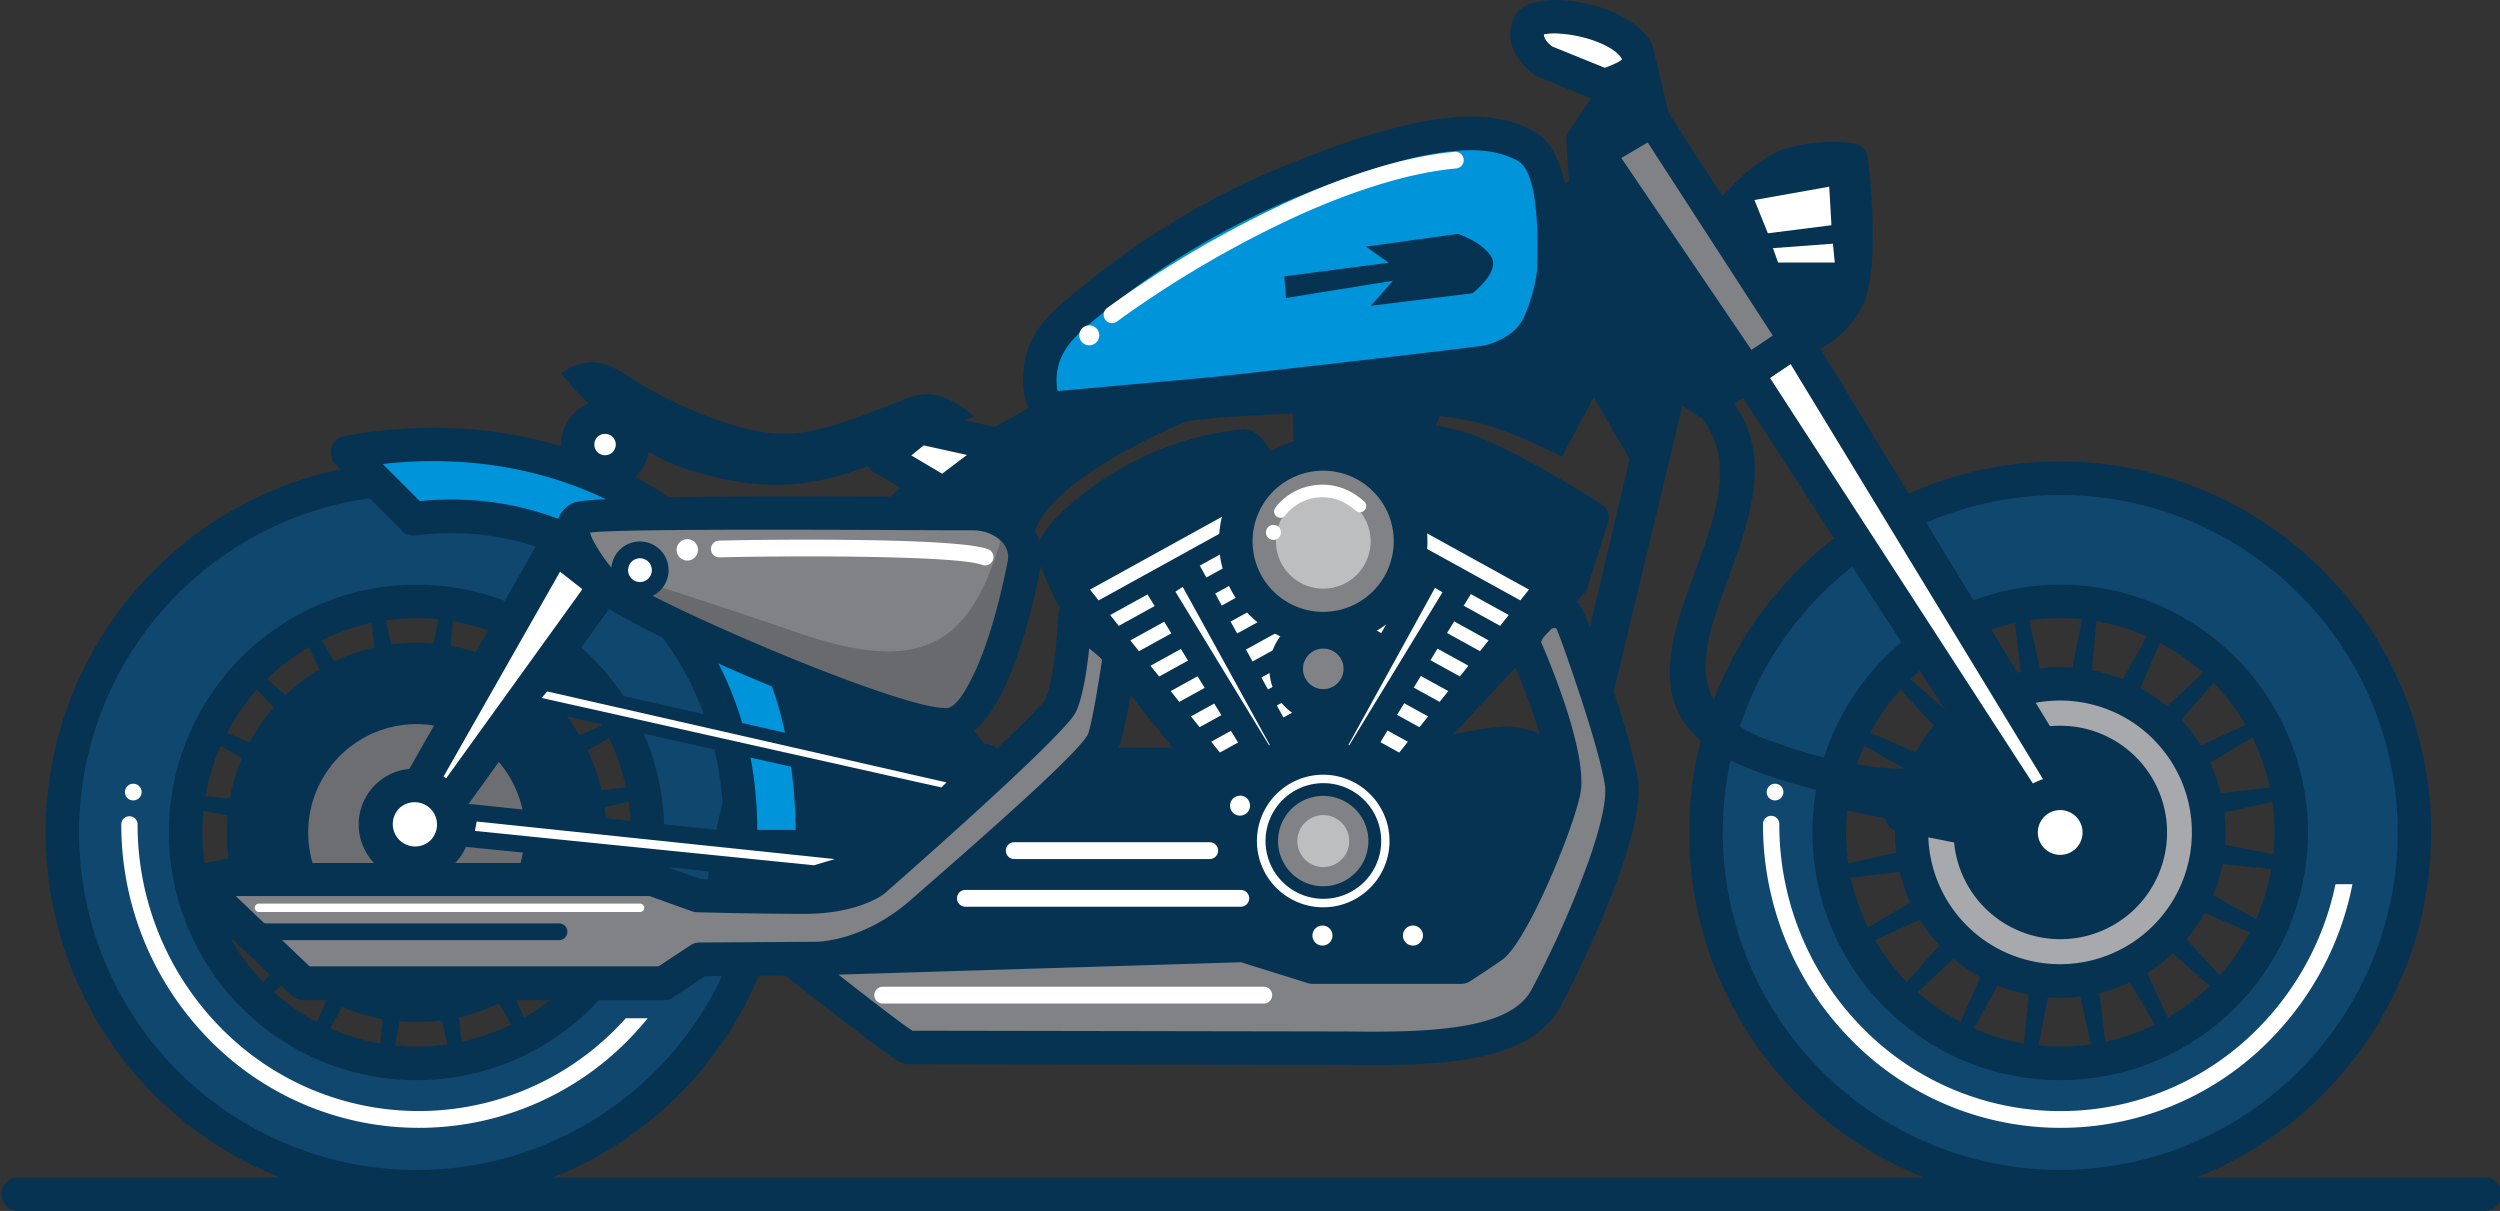 <svg id="Layer_1" data-name="Layer 1" xmlns="http://www.w3.org/2000/svg" viewBox="0 0 821.33 397.84"><rect x="0" y="0" width="821.33" height="397.84" fill="#333333" stroke="none"/><defs><style>.cls-1,.cls-3{fill:#073352;}.cls-2{fill:#a7a9ac;}.cls-10,.cls-11,.cls-2,.cls-3,.cls-4,.cls-5,.cls-6,.cls-7,.cls-9{fill-rule:evenodd;}.cls-4{fill:#10476e;}.cls-5{fill:#0095da;}.cls-6{fill:#808285;}.cls-7{fill:#6d6e71;}.cls-8,.cls-9{fill:#fff;}.cls-10{fill:#696a6d;}.cls-11{fill:#bcbec0;}</style></defs><title>46</title><path class="cls-1" d="M842.76,1398.05l9.5-48.25a2.07,2.07,0,0,1,4.07.73l-4.64,48.63,23.94-43a2.07,2.07,0,0,1,3.66,1.92L859.84,1403l36-33.45a2.06,2.06,0,0,1,2.87,3l-32.35,36.64L911,1388.42a2.06,2.06,0,0,1,1.92,3.65h0L870.79,1417l48.81-5.87a2.07,2.07,0,0,1,.54,4.1l-47.66,10.61,48.25,9.5a2.07,2.07,0,0,1-.73,4.07l-48.63-4.64,43,24a2.06,2.06,0,0,1-1.91,3.65l-44.85-19.45,33.46,36a2.07,2.07,0,0,1-3,2.88l-36.64-32.36,20.68,44.63a2.06,2.06,0,0,1-3.65,1.92h0l-24.89-42.17,5.87,48.81a2.07,2.07,0,0,1-4.1.54l-10.61-47.66-9.49,48.26a2.07,2.07,0,0,1-4.07-.73l4.63-48.63-23.94,43a2.06,2.06,0,0,1-3.65-1.92l19.45-44.85-36,33.46a2.07,2.07,0,0,1-2.88-3l32.35-36.63-44.63,20.68a2.07,2.07,0,0,1-1.91-3.66h0l42.17-24.89-48.82,5.87a2.06,2.06,0,0,1-.53-4.09L815,1427.78l-48.25-9.5a2.07,2.07,0,0,1,.73-4.07l48.63,4.64-43-23.95a2.06,2.06,0,0,1,1.91-3.65l44.85,19.45-33.45-36a2.06,2.06,0,0,1,2.95-2.88l36.64,32.35-20.68-44.63a2.06,2.06,0,0,1,3.65-1.91h0l24.89,42.17-5.87-48.82a2.07,2.07,0,0,1,4.1-.53l10.61,47.65Zm5.53-6.72-3.38,17.16h0a2.06,2.06,0,0,1-4,0l-3.76-16.88,2.1,17.38h0a2.07,2.07,0,0,1-3.84,1.29l-8.78-14.88,7.35,15.86h0a2.06,2.06,0,0,1-3.24,2.41l-13-11.47,11.92,12.84h0a2.06,2.06,0,0,1-2.32,3.29l-15.93-6.91,15.29,8.53a2.06,2.06,0,0,1-1.16,3.87l-17.22-1.64,17.17,3.38h0a2.06,2.06,0,0,1,0,4l-16.89,3.76,17.39-2.09h0a2.06,2.06,0,0,1,1.29,3.83l-14.89,8.78,15.87-7.35h0a2.05,2.05,0,0,1,2.4,3.23l-11.46,13,12.84-11.92h0a2.06,2.06,0,0,1,3.3,2.32l-6.91,15.93,8.53-15.3a2.06,2.06,0,0,1,3.87,1.16l-1.64,17.22,3.38-17.16h0a2.1,2.1,0,0,1,1.58-1.62,2.07,2.07,0,0,1,2.46,1.57l3.76,16.89-2.09-17.38h0a2.06,2.06,0,0,1,3.83-1.29l8.78,14.88-7.35-15.87h0a2.06,2.06,0,0,1,3.23-2.4l13,11.47-11.92-12.85h0a2.07,2.07,0,0,1,2.33-3.3l15.93,6.92-15.3-8.53a2.06,2.06,0,0,1,1.16-3.88l17.22,1.65L862,1428h0a2.06,2.06,0,0,1,0-4l16.89-3.77-17.38,2.1h0a2.07,2.07,0,0,1-1.3-3.83l14.89-8.79L859.22,1417h0a2.06,2.06,0,0,1-2.4-3.24l11.47-13-12.85,11.93h0a2.06,2.06,0,0,1-3.29-2.32l6.9-15.93-8.52,15.29a2.06,2.06,0,0,1-3.88-1.15l1.64-17.23Z" transform="translate(-166.9 -1153.3)"/><path class="cls-2" d="M843.75,1378a48.81,48.81,0,1,1-48.81,48.81A48.8,48.8,0,0,1,843.75,1378Z" transform="translate(-166.9 -1153.3)"/><path class="cls-1" d="M843.75,1372.47a54.32,54.32,0,1,1-38.41,15.91,54.11,54.11,0,0,1,38.41-15.91Zm30.61,23.71A43.31,43.31,0,1,0,887,1426.79a43.15,43.15,0,0,0-12.67-30.61Z" transform="translate(-166.9 -1153.3)"/><path class="cls-3" d="M843.75,1397.25a29.54,29.54,0,1,1-29.55,29.54,29.54,29.54,0,0,1,29.55-29.54Z" transform="translate(-166.9 -1153.3)"/><path class="cls-1" d="M843.75,1391.73A35.06,35.06,0,1,1,819,1402a35,35,0,0,1,24.79-10.27Zm17,18.07a24,24,0,1,0,7,17,24,24,0,0,0-7-17Z" transform="translate(-166.9 -1153.3)"/><path class="cls-4" d="M303.77,1310.4a116.39,116.39,0,1,1-116.39,116.39A116.39,116.39,0,0,1,303.77,1310.4Zm0,40.5a75.89,75.89,0,1,1-75.89,75.89,75.89,75.89,0,0,1,75.89-75.89Z" transform="translate(-166.9 -1153.3)"/><path class="cls-1" d="M303.77,1304.89a121.89,121.89,0,1,1-86.2,35.7,121.53,121.53,0,0,1,86.2-35.7Zm78.4,43.5a110.88,110.88,0,1,0,32.47,78.4,110.55,110.55,0,0,0-32.47-78.4Zm-78.4-3a81.39,81.39,0,1,1-57.56,23.84,81.15,81.15,0,0,1,57.56-23.84ZM353.53,1377a70.37,70.37,0,1,0,20.61,49.76A70.13,70.13,0,0,0,353.53,1377Z" transform="translate(-166.9 -1153.3)"/><path class="cls-1" d="M302.78,1398.05l9.5-48.25a2.07,2.07,0,0,1,4.07.73l-4.64,48.63,24-43a2.06,2.06,0,0,1,3.65,1.92L319.86,1403l36.05-33.45a2.06,2.06,0,0,1,2.88,3l-32.35,36.64,44.62-20.68a2.06,2.06,0,0,1,1.92,3.65h0L330.81,1417l48.82-5.87a2.07,2.07,0,0,1,.53,4.1l-47.65,10.61,48.25,9.5a2.07,2.07,0,0,1-.73,4.07l-48.63-4.64,43,24a2.06,2.06,0,0,1-1.92,3.65l-44.85-19.45,33.46,36a2.07,2.07,0,0,1-3,2.88l-36.63-32.36,20.68,44.63a2.06,2.06,0,0,1-3.65,1.92h0l-24.89-42.17,5.88,48.81a2.07,2.07,0,0,1-4.1.54l-10.61-47.66-9.5,48.26a2.07,2.07,0,0,1-4.07-.73l4.64-48.63-23.95,43a2.06,2.06,0,0,1-3.65-1.92l19.45-44.85-36.05,33.46a2.07,2.07,0,0,1-2.88-3l32.35-36.63-44.63,20.68a2.07,2.07,0,0,1-1.91-3.66h0l42.17-24.89-48.82,5.87a2.06,2.06,0,0,1-.53-4.09L275,1427.78l-48.25-9.5a2.07,2.07,0,0,1,.73-4.07l48.63,4.64-43-23.95a2.08,2.08,0,0,1-.8-2.81,2.05,2.05,0,0,1,2.71-.84L280,1410.7l-33.46-36a2.06,2.06,0,0,1,2.95-2.88l36.64,32.35-20.68-44.63a2.06,2.06,0,0,1,3.65-1.91h0l24.9,42.17-5.88-48.82a2.07,2.07,0,0,1,4.1-.53l10.61,47.65Zm5.53-6.72-3.37,17.16h0a2.06,2.06,0,0,1-4,0l-3.76-16.88,2.09,17.38h0a2.06,2.06,0,0,1-3.83,1.29l-8.79-14.88,7.35,15.86h0a2.06,2.06,0,0,1-3.24,2.41l-13-11.47,11.92,12.84h0a2.06,2.06,0,0,1-2.32,3.29l-15.93-6.91,15.29,8.53a2.06,2.06,0,0,1-1.16,3.87l-17.22-1.64,17.17,3.38h0a2.06,2.06,0,0,1,0,4l-16.89,3.76,17.38-2.09h0a2.06,2.06,0,0,1,1.29,3.83l-14.88,8.78,15.86-7.35h0a2.06,2.06,0,0,1,2.41,3.23l-11.47,13,12.84-11.92h0a2.05,2.05,0,0,1,3.29,2.32l-6.91,15.93,8.53-15.3a2.06,2.06,0,0,1,3.87,1.16l-1.64,17.22,3.38-17.16h0a2.06,2.06,0,0,1,4,0l3.76,16.89-2.09-17.38h0a2.06,2.06,0,0,1,3.83-1.29l8.79,14.88-7.36-15.87h0a2.06,2.06,0,0,1,3.24-2.4l13,11.47-11.92-12.85h0a2.06,2.06,0,0,1,2.32-3.3l15.93,6.92-15.3-8.53a2.06,2.06,0,0,1,1.16-3.88l17.22,1.65L322.06,1428h0a2.06,2.06,0,0,1-.05-4l16.89-3.77-17.38,2.1h0a2.07,2.07,0,0,1-1.29-3.83l14.88-8.79L319.25,1417h0a2.06,2.06,0,0,1-2.41-3.24l11.47-13-12.85,11.93h0a2.06,2.06,0,0,1-3.29-2.32l6.91-15.93-8.53,15.29a2.06,2.06,0,0,1-3.88-1.15l1.64-17.23Z" transform="translate(-166.9 -1153.3)"/><path class="cls-3" d="M732.2,1227s12.54-16.87,23.48-19.78a49.63,49.63,0,0,1,19.34-1.47s4.74,35.4-1.46,46.34a27.1,27.1,0,0,1-16.68,13l-29.06,20.31-27.6-18L677.5,1238.6s2.17-16.18.83-16,9.67-6.93,9.67-6.93l-1-16.24,8-12s-2.06-12.24-2.37-10.94,11.87-6.48,11.87-6.48l5.47,22.8L732.2,1227Z" transform="translate(-166.9 -1153.3)"/><path class="cls-1" d="M732.75,1217.76c5.13-5.69,13.49-13.71,21.53-15.86a55.33,55.33,0,0,1,21.6-1.56,5.51,5.51,0,0,1,4.62,4.92c.36,2.83,4.68,37.49-2.16,49.56a33.25,33.25,0,0,1-19.15,15.4L731,1290a5.5,5.5,0,0,1-6.15.09h0l-27.59-18a5.6,5.6,0,0,1-1.41-1.33L673.17,1242a5.5,5.5,0,0,1,.92-7.73,5.58,5.58,0,0,1,3.2-1.18c2.62-2.66,4.65-5.38,1.58-5.07-14.45,1.46-11.43-3.66-5.64-8.65-4.37-.46-5.73-1.14,2.56-2.08,2.32-1.78,4.74-3.42,6.52-4.58l-.81-13a5.44,5.44,0,0,1,.92-3.37h0l8-12a5.73,5.73,0,0,1,1.34-1.39l.56-1.35c-3.78.64-6.42-.63-5-6.42,3.8-16,7.32-11.53,9.76-4,1.88-3.64,3.15-5.05,2.34,0l.67-.16,1.51-5.72a5.52,5.52,0,0,1,8.4,3.82l5.14,21.43,17.64,27.25Zm24.33-5.21c-8.52,2.27-19.07,15.89-20.36,17.59a5.41,5.41,0,0,1-1.53,1.48,5.5,5.5,0,0,1-7.61-1.61l-22.2-34.3h0a5.51,5.51,0,0,1-.73-1.72l-3.76-15.64c-.57.29-1.16.58-1.76.86.72,3.42,1.18,6.27,1.29,7a5.5,5.5,0,0,1-.81,4.18l-7,10.51.89,14.38h0a5.49,5.49,0,0,1-2.5,4.93s-4.22-.08-8.9-.28c2.08,4.45,1.55,12.92,1.14,17L704,1263.31l23.74,15.5,25.6-17.89a5.42,5.42,0,0,1,2.48-1.19,21.14,21.14,0,0,0,13-10.34c4.1-7.24,2.31-29.05,1.3-38.5a47.87,47.87,0,0,0-13,1.66Zm-57.78-40.86c-.2,1.14-.5,2.57-.9,4.31l.15.61c.32-1.18.67-2.5,1-3.79l-.27-1.13Zm-1.81,8.24c-.42,1.85-.27,1.45.16-.07l-.16.07Z" transform="translate(-166.9 -1153.3)"/><path class="cls-3" d="M563.7,1404.46l-40.54-.15-13.11,11.55-19.46-12.78c3.39,3.65-12.43-11.68-12.43-11.68s-37.19-17.51-39.38-17.15-13.14-1-13.32,5.32-11.8,23.94-14.57,34.12-6,26.47-6,30.25,36.58,17.59,37.21,20.43c.28,1.27,7.54,1,15.47.6-1,2.75-2.24,5.65-2.28,4.56-.06-1.91,177.7-.53,177.7-.53s23-9.93,24.8-8.59,20.81-19.74,17.51-21.16,8.21-31.19,8.21-31.19-10.58-10.22-20.62-10.58-35.21,7-35.21,7l-63.94,0Z" transform="translate(-166.9 -1153.3)"/><path class="cls-1" d="M563.7,1410l-38.45-.14L513.69,1420l0,0c40.15,44.16,32.73,40.27,14.14,24.28,13.85,18.42,13.29,21.23-41-37.26-5.8-5.42-10.15-9.54-11.75-11-5.34-2.51-34.93-16.37-35.32-16.31a2.35,2.35,0,0,1-.37,0c-.71.08-1.54.09-2.55.1h0c-2,0-5.78-.26-5.79-.1-.13,4.61-3.7,11.65-7.48,19.1-3,5.86-6.09,12-7.25,16.3-1.32,4.87-2.75,11.19-3.88,16.81a114.21,114.21,0,0,0-2,12.11c0,1.51,9.41,2.81,17.93,6.74s16.63,7.68,18.71,11.28l0-1.87c0-.23,0-.38,0-.38,2.59,0,6.3-.12,10.22-.34a5.49,5.49,0,0,1,5.79,5.19,5.36,5.36,0,0,1-.23,1.92c39.58-3.95,156.59-3.18,169.08-3.09,5-2.07,25.45-10.31,29.2-7.48,1.74,1.32-.39-4.73,2.13-7.55,1.8-2,3.59-4.2,5-6.2a17.16,17.16,0,0,0,2-3.12c0-.22.14-.34.27-.37-.47-8.06,4.15-22.36,6.51-29-3.29-2.62-9.08-6.57-14.35-6.76-9.08-.33-33.45,6.8-33.51,6.82a5.63,5.63,0,0,1-1.94.2l-63.51,0Zm-40.54-11.14,40.54.15,63.1,0c4.15-1.19,26.3-7.38,36.25-7,11.07.41,22,10.09,23.91,11.82a5.52,5.52,0,0,1,1.64,6.24c0,.07-12.75,23.48-11.19,24.15,3.36,1.44,4.37,4.07,3.5,7.59a22.61,22.61,0,0,1-3.75,7c-1.56,2.16-3.63,4.66-5.77,7.06-6,6.73-13.58,11.58-17,9-.63-.48-15.07,7-18.55,8.85a5.53,5.53,0,0,1-3,.84c-.46,0-156.12-8.17-171-5.59-.33.82-.64,1.56-.89,2.11,0,.09-.09.19-.14.28l-.16.33c-.3,4.27-1.9,6.39-3.78,6.95-3.91,5.81-6.59,4.6-7.13-7.78-1.05,0-2,0-3,0-5.47-.09-9.31-1.51-10.14-5.25-.31-1.4-6.09-1.56-13-4.77-11.64-5.37-24.43-11.28-24.31-17a110.28,110.28,0,0,1,2.18-14c1.16-5.84,2.65-12.43,4-17.54,1.44-5.28,4.84-12,8.08-18.37s6.25-12.34,6.31-14.46c.3-10.43,10.93-10.53,16.7-10.58h1.21c3.77-.62,39.07,15.93,42.36,17.49a5.25,5.25,0,0,1,1.76,1.15c.07.06,3.42,4.08,8.41,10.13a5.42,5.42,0,0,1,3.2.9L509.54,1409l10-8.79v0a5.5,5.5,0,0,1,3.63-1.38ZM447,1462.07a4.38,4.38,0,0,1,.45,1.12c.46,2.08-.29-1.73-.42-3l0,1.87Z" transform="translate(-166.9 -1153.3)"/><path class="cls-4" d="M843.75,1310.4a116.39,116.39,0,1,1-116.39,116.39A116.39,116.39,0,0,1,843.75,1310.4Zm0,40.5a75.89,75.89,0,1,1-75.89,75.89,75.88,75.88,0,0,1,75.89-75.89Z" transform="translate(-166.9 -1153.3)"/><path class="cls-1" d="M843.75,1304.89a121.89,121.89,0,1,1-86.2,35.7,121.5,121.5,0,0,1,86.2-35.7Zm78.39,43.5a110.86,110.86,0,1,0,32.48,78.4,110.52,110.52,0,0,0-32.48-78.4Zm-78.39-3a81.39,81.39,0,1,1-57.57,23.84,81.16,81.16,0,0,1,57.57-23.84ZM893.51,1377a70.37,70.37,0,1,0,20.61,49.76A70.15,70.15,0,0,0,893.51,1377Z" transform="translate(-166.9 -1153.3)"/><path class="cls-3" d="M553.44,1293c-1.3-2.39,38.13-3.83,38.13-3.83l.55,16s15.32,1.46,15-.54,7.24,4.88,7.24,4.88l12.58-11.36s8.28,4.1,9.55.18a70.87,70.87,0,0,1,3.46-8.3c15.57,1.34,28.4,7.6,40.14,13.32l10.4-19.52,11.79,20.21-15.16,64.24,7.52,22.39L721.45,1279l-27.54-46.34-16.54,10.26s-82.52,20.57-85.07,22.76S553.44,1293,553.44,1293Z" transform="translate(-166.9 -1153.3)"/><path class="cls-5" d="M677.37,1242.9c0-2.92,2.19-35.39-9.12-41.59s-29.92-7.66-76.62,11.31A255.46,255.46,0,0,0,527,1250.85c-10.4,8.55-19.48,15-18.34,29.62.28,3.61,1.5,6.5,4.19,7,6.56,1.09,139.73-14.6,143-15.33s12.4-3.65,16.41-11.67a60.23,60.23,0,0,0,5.11-17.52Z" transform="translate(-166.9 -1153.3)"/><path class="cls-1" d="M671.87,1242.48c0-.23,0-.57,0-1.11.21-6.23,1.07-31.18-6.32-35.23-4.78-2.63-11.26-4.23-21.83-3.14-11.4,1.18-27.22,5.45-50.07,14.73a250.49,250.49,0,0,0-33.16,16.45,241.07,241.07,0,0,0-30.06,20.91l-1.87,1.53c-8.38,6.83-15.33,12.5-14.48,23.44a8.8,8.8,0,0,0,.33,2c4.12,0,22.19-1.8,44.06-4.15,40.93-4.38,94.17-10.7,96.14-11.14a23.3,23.3,0,0,0,8.07-3.59,14.25,14.25,0,0,0,4.62-5.18,53.87,53.87,0,0,0,4.52-15.48Zm11-.76c0,.28,0,.48,0,1.18h0c0,.22,0,.43,0,.65a66.58,66.58,0,0,1-5.67,19.32,25.13,25.13,0,0,1-8.07,9.24,35.19,35.19,0,0,1-12.08,5.35c-2.17.48-56.2,7-97.35,11.36-24.51,2.63-44.78,4.52-47.76,4a9.38,9.38,0,0,1-6.69-4.66,16.79,16.79,0,0,1-2.09-7.31c-1.29-16.62,7.7-24,18.53-32.79l1.82-1.49a252.35,252.35,0,0,1,31.45-21.89,260.3,260.3,0,0,1,34.62-17.19c23.86-9.7,40.69-14.18,53.09-15.47,13.24-1.36,21.73.86,28.25,4.44,13.31,7.29,12.27,37.65,12,45.23Z" transform="translate(-166.9 -1153.3)"/><path class="cls-3" d="M512.83,1287.42c-1,2.87-56.67,33.5-50.17,34.29l38.85,4.75c6.39-19.35,42.78-35.86,62.11-43.6l-50.79,4.56Z" transform="translate(-166.9 -1153.3)"/><path class="cls-1" d="M514.8,1292.75c-4.12,3.34-11.61,7.9-19.71,12.83-7.22,4.41-15,8.89-20.42,12.05l23.41,2.85c4.9-9.4,15.2-17.81,26.77-24.87,2.53-1.55,5.12-3,7.74-4.45l-17.79,1.59Zm-25.44,3.44c9.79-6,18-9.88,18.27-10.58h0a5.48,5.48,0,0,1,4.71-3.66l50.46-4.53a5.5,5.5,0,0,1,2.86,10.55c-9.47,3.79-23.11,9.72-35.09,17-11.3,6.89-21,14.9-23.8,23.08a5.52,5.52,0,0,1-5.94,3.85L462,1327.19c-4.12-.5-5.8-2.77-5.33-6.59.59-4.84,17.71-15.27,32.7-24.41Z" transform="translate(-166.9 -1153.3)"/><path class="cls-3" d="M486.91,1290.06c-8.81-7-14.17-8.92-22.23-5.8-31.9,12.36-39.54,16-68.07,4.75a143,143,0,0,1-24.44-12.75c-7.58-5.06-13.22-5.3-21-.42,0,0,18.59,24.11,40.68,31.37a112,112,0,0,0,15.86,4.06c29.74,5.21,48.8-6.28,79.18-21.21Z" transform="translate(-166.9 -1153.3)"/><path class="cls-6" d="M667.14,1364.13s16.42,36.12,13.5,49.26-17.51,46.7-23.35,50.71-10.4,6.93-10.4,6.93H598.18l-22.8-7.11-148.31,4.56s34.79,27.57,38.2,28.94l143.49.25c29.56.37,57.28-.37,66-16.42s27-56.18,24.81-70.78-16.05-53.27-17.88-54.91-10.58,0-10.58,0l-4,8.57Z" transform="translate(-166.9 -1153.3)"/><path class="cls-1" d="M673.18,1364.19c3.64,8.42,15.66,37.63,12.83,50.38-1.64,7.35-6.61,20.51-11.81,31.78-4.84,10.52-10.17,19.79-13.79,22.28-6,4.16-10.6,7.07-10.61,7.08a5.54,5.54,0,0,1-3.27.82H598.18a5.55,5.55,0,0,1-1.63-.25h0l-21.95-6.85-132.26,4.07c9.26,7.24,21.08,16.38,24.29,18.42l142.13.25h.07c14.48.18,28.49.09,39.76-2,10.15-1.86,17.94-5.27,21.38-11.59a325.1,325.1,0,0,0,18.91-42.57c3.64-10.39,6-19.77,5.28-24.78-.88-5.85-3.81-16-7-25.93-4.27-13.12-8.57-25.23-9.07-25.68a10.8,10.8,0,0,0-3,.54l-1.87,4Zm2.1,48c2.51-11.3-13.11-45.7-13.16-45.8h0a5.51,5.51,0,0,1,0-4.58l3.85-8.22a5.49,5.49,0,0,1,4.22-3.46s11.24-2.21,15.19,1.34c1.6,1.44,7.42,15.86,12.17,30.46,3.39,10.42,6.5,21.24,7.47,27.74,1,6.95-1.63,18.11-5.8,30a337.12,337.12,0,0,1-19.63,44.21c-5.31,9.74-15.77,14.72-29.06,17.15-12.17,2.22-26.8,2.32-41.87,2.13l-143.15-.24a5.45,5.45,0,0,1-2.33-.39c-4-1.62-36.86-27.6-39.4-29.61a5.5,5.5,0,0,1,3.1-9.93l148-4.55a5.49,5.49,0,0,1,2.15.22l22,6.88h46.19c1.74-1.13,5.08-3.32,8.92-6,1.87-1.29,5.9-8.85,10-17.84,4.93-10.72,9.61-23,11.07-29.54Z" transform="translate(-166.9 -1153.3)"/><path class="cls-3" d="M303.77,1370a56.84,56.84,0,1,1-56.84,56.84A56.84,56.84,0,0,1,303.77,1370Z" transform="translate(-166.9 -1153.3)"/><path class="cls-1" d="M303.77,1364.43a62.34,62.34,0,1,1-44.1,18.26,62.16,62.16,0,0,1,44.1-18.26Zm36.29,26.06a51.34,51.34,0,1,0,15,36.3,51.18,51.18,0,0,0-15-36.3Z" transform="translate(-166.9 -1153.3)"/><path class="cls-7" d="M303.77,1385.7a41.09,41.09,0,1,1-41.08,41.09,41.09,41.09,0,0,1,41.08-41.09Z" transform="translate(-166.9 -1153.3)"/><path class="cls-1" d="M303.77,1380.19a46.6,46.6,0,1,1-32.95,13.65,46.46,46.46,0,0,1,32.95-13.65Zm25.15,21.45a35.59,35.59,0,1,0,10.41,25.15,35.45,35.45,0,0,0-10.41-25.15Z" transform="translate(-166.9 -1153.3)"/><path class="cls-6" d="M520.1,1355.38s-1.09,22.26-4.74,29.55-61.3,57.65-61.3,57.65-6.56,5.47-23,5.47-35-.55-35-.55l-14.78-5.29-150.7,0,35.83,34.1,118.52,0,11.86-7.85,37.77-.23s17.5.42,35.38-15.27,57.65-50,59.84-57.28,5.1-28.1,5.1-28.1l-14.77-12.22Z" transform="translate(-166.9 -1153.3)"/><path class="cls-1" d="M524.73,1366.36c-.78,7.29-2.16,16.42-4.46,21-4.14,8.27-62.42,59.18-62.59,59.32a4.51,4.51,0,0,1-.61.47c-1.87,1.33-10,6.39-26,6.39S396,1453,395.9,1453a5.57,5.57,0,0,1-1.69-.32v0l-13.94-5-135.93,0,24.28,23.1,114.64,0,10.49-6.94a5.51,5.51,0,0,1,3.32-.9l37.47-.23h.06c.05,0,15.44.37,31.72-13.92,1.52-1.34,3.21-2.81,5-4.38,18.93-16.57,51.62-45.17,53.17-50.33,1.59-5.31,3.62-18.34,4.5-24.25l-4.26-3.52Zm-14.28,16.12c2.91-5.83,4-24.61,4.14-27.11a5.52,5.52,0,0,1,9-4.24l14.78,12.23h0a5.5,5.5,0,0,1,2,5c0,.06-3,21.3-5.29,28.93-2.45,8.18-36.67,38.13-56.48,55.46l-5,4.39c-19.29,16.92-38.61,16.63-39,16.63l-36.06.22-10.5,7h0a5.47,5.47,0,0,1-3,.91l-118.24,0a5.48,5.48,0,0,1-4.07-1.51l-35.83-34.09h0a5.5,5.5,0,0,1,3.79-9.47l150.23,0a5.36,5.36,0,0,1,2.33.3l14,5c3.88.11,19.27.51,33.95.51,13,0,18.42-3.42,19.39-4.12,1.22-1.06,56.85-49.69,60-55.94Z" transform="translate(-166.9 -1153.3)"/><path class="cls-8" d="M379.69,1487.84q-2.87,3.51-6,6.74a96.36,96.36,0,0,1-138.3,0,100.58,100.58,0,0,1-28.64-70.6h0a2.68,2.68,0,0,1,5.35,0h0a95,95,0,0,0,27.06,66.7,91.05,91.05,0,0,0,130.66,0c.91-.93,1.8-1.88,2.67-2.84Zm-169.06-71.58a2.74,2.74,0,1,0-2.68-2.74,2.71,2.71,0,0,0,2.68,2.74Z" transform="translate(-166.9 -1153.3)"/><path class="cls-3" d="M582.3,1310.33s-3.46-10.77-6.75-10.59a94.54,94.54,0,0,0-32.47,9.31c-15.32,7.48-30.28,21.34-30.1,24.63s6,15.14,6,15.14l44.7,55.64,63.94,0,55.54-59.86,6.75-21.17s-20.61-13.31-37.21-20.61-31.2-4.56-32.84-2.74-8.57,15.15-8.57,15.15l-9.67,9.3-19.34-14.23Z" transform="translate(-166.9 -1153.3)"/><path class="cls-1" d="M576.89,1309.35c-.18-1.91-.49-4.14-1-4.11a75.63,75.63,0,0,0-15.07,2.91,93.89,93.89,0,0,0-15.29,5.85,97.85,97.85,0,0,0-18.16,11.84c-5.25,4.3-8.86,7.38-8.86,7.53.11,1.81,4.11,10.22,5.21,12.49l42.66,53.1,58.89,0,53.1-57.24,5.08-15.91c-6.5-4-20.78-12.63-32.91-18a50.77,50.77,0,0,0-16.18-4.16c-6.31-.53-10.05-.26-10.34.06-1.21,1.35-7.79,14-7.8,14a5.58,5.58,0,0,1-1.07,1.41h0l-9.67,9.3a5.49,5.49,0,0,1-7.07.47h0l-19.33-14.24a5.48,5.48,0,0,1-2.16-5.41Zm-1.64-15.1c5.89-.33,10.1,8.7,11.64,12.62l14.28,10.51,5.7-5.49c1.59-3,7.14-13.49,8.92-15.46s9.54-4.52,19.44-3.69a62.06,62.06,0,0,1,19.71,5.07c16.94,7.44,37.93,21,38,21h0a5.49,5.49,0,0,1,2.24,6.26L688.52,1346a5.38,5.38,0,0,1-1.31,2.42l-55.54,59.87h0a5.46,5.46,0,0,1-4,1.76L564,1410a5.49,5.49,0,0,1-4.56-2l-44.61-55.52a5.88,5.88,0,0,1-.76-1.17s-6.31-12.76-6.56-17.23c-.18-3.43,5-10.28,12.87-16.67a108.64,108.64,0,0,1,20.32-13.22,104.39,104.39,0,0,1,17.1-6.54,88.32,88.32,0,0,1,17.48-3.3Z" transform="translate(-166.9 -1153.3)"/><path class="cls-9" d="M525,1347l51.51-28.42,1.67,4.19-50.36,27.78L525,1347Zm39.76,50L600,1377.57l1.67,4.2-34,18.76-2.83-3.55Zm-6.63-8.33,37.91-20.91,1.66,4.2L561,1392.2l-2.83-3.55Zm-6.62-8.33,40.62-22.41,1.67,4.19-39.47,21.77-2.82-3.55Zm-6.63-8.33,43.35-23.91,1.66,4.19-42.18,23.27-2.83-3.55Zm-6.63-8.32,46.07-25.42,1.67,4.2-44.91,24.77-2.83-3.55Zm-6.63-8.33,48.8-26.92,1.66,4.19-47.63,26.28-2.83-3.55Z" transform="translate(-166.9 -1153.3)"/><path class="cls-9" d="M669.21,1347l-51.52-28.42-1.67,4.19,50.36,27.78,2.83-3.55Zm-39.77,50-35.18-19.41-1.66,4.2,34,18.76,2.82-3.55Zm6.63-8.33-37.9-20.91-1.67,4.2,36.74,20.26,2.83-3.55Zm6.63-8.33-40.63-22.41-1.66,4.19,39.46,21.77,2.83-3.55Zm6.62-8.33L606,1348.08l-1.67,4.19,42.19,23.27,2.82-3.55Zm6.63-8.32-46.07-25.42-1.66,4.2,44.91,24.77,2.82-3.55Zm6.63-8.33-48.79-26.92-1.67,4.19,47.63,26.28,2.83-3.55Z" transform="translate(-166.9 -1153.3)"/><path class="cls-6" d="M601.64,1302.42a28.71,28.71,0,1,1-28.71,28.7,28.7,28.7,0,0,1,28.71-28.7Z" transform="translate(-166.9 -1153.3)"/><path class="cls-1" d="M601.64,1296.9a34.24,34.24,0,1,1-24.2,10,34.13,34.13,0,0,1,24.2-10ZM618,1314.73a23.19,23.19,0,1,0,6.79,16.39,23.08,23.08,0,0,0-6.79-16.39Z" transform="translate(-166.9 -1153.3)"/><path class="cls-5" d="M281.06,1302l21.71,21.71c60.06-7.46,110.15,39.78,107.26,107.81h23.72c1.78-104.59-80.41-143.16-152.69-129.52Z" transform="translate(-166.9 -1153.3)"/><path class="cls-1" d="M292.66,1305.77l12.13,12.14a105.22,105.22,0,0,1,14.72-.41,96.8,96.8,0,0,1,63.56,27.08c16.8,16.19,28.31,38.74,31.62,65.36a128.49,128.49,0,0,1,1,16h12.61a159.67,159.67,0,0,0-2.68-27.93c-5.95-31.55-21.41-54.61-41.83-69.87s-46.08-22.89-72.1-23.33a145.58,145.58,0,0,0-19,.92Zm6.21,21.81-21.71-21.71h0a5.41,5.41,0,0,1-1.52-2.88,5.49,5.49,0,0,1,4.39-6.41,157.59,157.59,0,0,1,31.78-2.72c28.27.48,56.1,8.74,78.52,25.49s39.54,42.15,46.06,76.68a175.67,175.67,0,0,1,2.85,35.08c0,.13,0,.26,0,.39a5.52,5.52,0,0,1-5.51,5.52H410v0h-.22a5.5,5.5,0,0,1-5.27-5.71,121.07,121.07,0,0,0-.8-20c-3-24-13.28-44.3-28.3-58.77a85.85,85.85,0,0,0-56.36-24,95.05,95.05,0,0,0-15.51.65,5.51,5.51,0,0,1-4.7-1.56Z" transform="translate(-166.9 -1153.3)"/><path class="cls-6" d="M503.35,1338.79c-3.83,20-13,52.1-25.19,52.61-17.52.73-105.08-37.58-112.38-45.61s-14.47-19.4-8.31-22.29c5-2.36,97.19-1.5,129.08-1.48,9.43,0,18.7,6.82,16.8,16.77Z" transform="translate(-166.9 -1153.3)"/><path class="cls-10" d="M426.53,1373.63c21.82,8.78,42.78,15.89,50.42,15.57,12.16-.5,21.36-32.59,25.19-52.61a12.57,12.57,0,0,0-.73-7.4,15.24,15.24,0,0,0-4.21-4.06c-10.14,39.77-26.14,50.72-69,35.77-3.55-1.24-7.55-2.6-11.72-4-8.77-3-18.29-6.09-26.05-8.63l-11.66-3.8-4.29-1.38-1.22,1.46-2.7,3.22c4,2.36,9.74,5.3,16.44,8.52,4.39,2.11,9.21,4.35,14.27,6.62,7.13,3.19,14.74,6.45,22.32,9.54l2.95,1.19Z" transform="translate(-166.9 -1153.3)"/><path class="cls-1" d="M508.76,1339.82c-2.29,11.94-6.46,28.13-12.08,39.86-4.72,9.86-10.78,16.9-18.31,17.22-8.71.36-31.45-7.34-54.49-16.69-28.26-11.46-57.66-25.75-62.17-30.71a62.37,62.37,0,0,1-10-14.3,19.91,19.91,0,0,1-2-7.06,9.51,9.51,0,0,1,3-8,10.17,10.17,0,0,1,2.46-1.61c5.3-2.48,70-2.23,110.42-2.07,8.27,0,15.52.06,21,.06a26.46,26.46,0,0,1,4.78.45,23.72,23.72,0,0,1,12.13,6.17,18,18,0,0,1,5.64,13.07,19.71,19.71,0,0,1-.34,3.61Zm-22,35.12c5.12-10.69,9-25.88,11.17-37.19a8.4,8.4,0,0,0,.17-1.54,7.21,7.21,0,0,0-2.32-5.19,12.83,12.83,0,0,0-6.53-3.24,15.17,15.17,0,0,0-2.71-.27c-5.47,0-12.72,0-21-.06-37.42-.15-96.13-.37-104.79.82a12.73,12.73,0,0,0,.86,2.27,51.16,51.16,0,0,0,8.23,11.55C373.4,1346,401,1359,428,1370c21.86,8.87,42.94,16.2,49.92,15.91,2.68-.11,5.79-4.62,8.83-11Z" transform="translate(-166.9 -1153.3)"/><polygon class="cls-9" points="182.35 179.57 134.31 264.05 143.25 269.71 198.89 192.5 182.35 179.57 182.35 179.57"/><path class="cls-1" d="M350.89,1341.12l-42.3,74.39.13.09,49.52-68.73-7.35-5.75Zm-54.46,73.52,48-84.49h0a4.9,4.9,0,0,1,.45-.67,5.49,5.49,0,0,1,7.71-1l16.54,12.92h0a5.5,5.5,0,0,1,1.07,7.54l-55.5,77a5.51,5.51,0,0,1-7.52,1.63l-8.94-5.66a5.5,5.5,0,0,1-1.85-7.37Z" transform="translate(-166.9 -1153.3)"/><path class="cls-9" d="M303.13,1411.33a12.86,12.86,0,1,1-12.86,12.86,12.86,12.86,0,0,1,12.86-12.86Z" transform="translate(-166.9 -1153.3)"/><path class="cls-1" d="M303.13,1405.82a18.36,18.36,0,0,1,13,31.35h0a18.36,18.36,0,0,1-26,0l0,0a18.36,18.36,0,0,1,0-26,3.81,3.81,0,0,1,.36-.33,18.27,18.27,0,0,1,12.63-5Zm5.2,13.18a7.38,7.38,0,0,0-10.18-.22l-.21.22a7.35,7.35,0,0,0,10.39,10.39h0a7.38,7.38,0,0,0,0-10.4Z" transform="translate(-166.9 -1153.3)"/><path class="cls-1" d="M252.3,1462.17a2.76,2.76,0,1,1,0-5.51h98.08a2.76,2.76,0,1,1,0,5.51Z" transform="translate(-166.9 -1153.3)"/><path class="cls-8" d="M939.76,1443.78a100.24,100.24,0,0,1-26.72,50.8,96.36,96.36,0,0,1-138.3,0A100.62,100.62,0,0,1,746.1,1424h0a2.68,2.68,0,0,1,5.36,0h0a95,95,0,0,0,27.06,66.7,91.05,91.05,0,0,0,130.66,0,94.73,94.73,0,0,0,25-46.9ZM750,1416.26a2.74,2.74,0,1,0-2.68-2.74,2.71,2.71,0,0,0,2.68,2.74Z" transform="translate(-166.9 -1153.3)"/><polygon class="cls-9" points="589.99 111.84 573.93 122.6 668.07 267.81 680.83 261.24 589.99 111.84 589.99 111.84"/><path class="cls-1" d="M755.17,1272.91l-6.78,4.54,88.48,136.49,3.09-1.59-84.79-139.44Zm-17.4-1.58,15.87-10.64c.12-.09.25-.17.38-.25a5.5,5.5,0,0,1,7.56,1.83l90.82,149.37c.08.12.15.25.22.38a5.5,5.5,0,0,1-2.37,7.41L837.48,1426h0a5.5,5.5,0,0,1-7.13-1.89L736.22,1278.9h0a5.5,5.5,0,0,1,1.55-7.56Z" transform="translate(-166.9 -1153.3)"/><path class="cls-1" d="M718.31,1283.5a5.51,5.51,0,0,1,6.29-9c28.15,19.58,18.76,45.17,9.8,69.58-7.87,21.42-15.32,41.74,13.06,52.21,42.41,15.64,60.32,7.4,60.38,7.38a5.51,5.51,0,1,1,4.43,10.09c-.06,0-22,10.07-68.6-7.13-38.72-14.28-29.42-39.62-19.62-66.34,7.53-20.52,15.43-42-5.74-56.74Z" transform="translate(-166.9 -1153.3)"/><path class="cls-9" d="M669.13,1161.71c-2.56,6.93,5.11,11.67,5.11,11.67l19.72,8.06s12.75-7.69,10.56-11.52c-6.06-10.6-33.17-14.24-35.39-8.21Z" transform="translate(-166.9 -1153.3)"/><path class="cls-1" d="M674.13,1164.59c0,1.88,2,3.44,2.76,4l17.28,7c2.59-1,5.86-2.42,5.57-2.94-1.36-2.36-4.78-4.37-8.8-5.86a42,42,0,0,0-11.25-2.41,19.7,19.7,0,0,0-5.56.21Zm-2.8,13.47s-11.48-7.1-7.37-18.25a8.54,8.54,0,0,1,3.95-4.49c2.9-1.65,7.48-2.27,12.52-1.93a53.58,53.58,0,0,1,14.31,3.06c6.22,2.29,11.8,5.89,14.56,10.73,4.86,8.51-12.44,18.93-12.49,19h0a5.47,5.47,0,0,1-4.91.39l-19.32-7.89a5.19,5.19,0,0,1-1.25-.57Z" transform="translate(-166.9 -1153.3)"/><polygon class="cls-6" points="573.93 122.6 524.85 50.18 543.1 39.42 589.99 111.84 573.93 122.6 573.93 122.6"/><path class="cls-1" d="M736.15,1278.78l-48.95-72.21a5.49,5.49,0,0,1,1.47-7.63,1.67,1.67,0,0,1,.28-.18v0L707.19,1188a5.51,5.51,0,0,1,7.54,1.94l0,0,46.73,72.17a5.48,5.48,0,0,1-1.55,7.56l-16.05,10.77a5.5,5.5,0,0,1-7.63-1.51l-.11-.18Zm-36.57-73.53,42.73,63,7-4.71-41.09-63.44-8.66,5.11Z" transform="translate(-166.9 -1153.3)"/><polygon class="cls-9" points="315.13 255.88 179.04 224.87 174.11 230.54 309.93 260.99 315.13 255.88 315.13 255.88"/><path class="cls-1" d="M477.89,1410.35l-131.21-29.89-1.85,2.13L476.18,1412l1.71-1.68Zm-131.5-34.19,136,31a2,2,0,0,1,1.07.58,2.06,2.06,0,0,1,0,2.91l-5.2,5.11h0a2,2,0,0,1-1.9.54l-135.79-30.44a2,2,0,0,1-.92-.46,2.07,2.07,0,0,1-.21-2.91l4.92-5.66a2.07,2.07,0,0,1,2-.67Z" transform="translate(-166.9 -1153.3)"/><path class="cls-6" d="M601.64,1410.4a19.22,19.22,0,1,1-19.22,19.21,19.22,19.22,0,0,1,19.22-19.21Z" transform="translate(-166.9 -1153.3)"/><path class="cls-1" d="M601.64,1402.85a26.77,26.77,0,1,1-18.93,7.84,26.7,26.7,0,0,1,18.93-7.84Zm10.48,16.28a14.84,14.84,0,1,0,4.34,10.48,14.78,14.78,0,0,0-4.34-10.48Z" transform="translate(-166.9 -1153.3)"/><path class="cls-6" d="M601.64,1360.84A12.18,12.18,0,1,1,589.46,1373a12.17,12.17,0,0,1,12.18-12.18Z" transform="translate(-166.9 -1153.3)"/><path class="cls-1" d="M601.64,1355.33a17.7,17.7,0,1,1-12.51,5.18,17.67,17.67,0,0,1,12.51-5.18Zm4.71,13a6.66,6.66,0,1,0,1.95,4.71,6.63,6.63,0,0,0-1.95-4.71Z" transform="translate(-166.9 -1153.3)"/><path class="cls-3" d="M615.64,1234.32l7.48,5.29-34.29,4.47.54,7.12,35.12-5.66-7.21,8.21,33.39-4.11s9.12-7,6.2-11.94-11-7.57-11-7.57l-30.19,4.19Z" transform="translate(-166.9 -1153.3)"/><path class="cls-8" d="M564.33,1430a2.76,2.76,0,1,1,0,5.52H500.11a2.76,2.76,0,1,1,0-5.52Z" transform="translate(-166.9 -1153.3)"/><path class="cls-8" d="M574.54,1445.67a2.76,2.76,0,1,1,0,5.52H484.06a2.76,2.76,0,1,1,0-5.52Z" transform="translate(-166.9 -1153.3)"/><path class="cls-8" d="M251.86,1452.92a1.38,1.38,0,0,1,0-2.75H377.05a1.38,1.38,0,1,1,0,2.75Z" transform="translate(-166.9 -1153.3)"/><path class="cls-11" d="M601.64,1315.57a15.56,15.56,0,1,1-15.56,15.55,15.55,15.55,0,0,1,15.56-15.55Z" transform="translate(-166.9 -1153.3)"/><path class="cls-8" d="M456.91,1483a2.76,2.76,0,0,1,0-5.52H582.09a2.76,2.76,0,0,1,0,5.52Z" transform="translate(-166.9 -1153.3)"/><path class="cls-11" d="M601.64,1421.09a8.53,8.53,0,1,1-8.53,8.52,8.52,8.52,0,0,1,8.53-8.52Z" transform="translate(-166.9 -1153.3)"/><path class="cls-9" d="M377.14,1333.94a6.68,6.68,0,1,1-6.68,6.67,6.67,6.67,0,0,1,6.68-6.67Z" transform="translate(-166.9 -1153.3)"/><path class="cls-1" d="M377.14,1331.19a9.42,9.42,0,1,1-6.67,2.76,9.36,9.36,0,0,1,6.67-2.76Zm2.76,6.66a3.9,3.9,0,1,0,1.15,2.76,3.88,3.88,0,0,0-1.15-2.76Z" transform="translate(-166.9 -1153.3)"/><path class="cls-9" d="M843.75,1413.93a12.86,12.86,0,1,1-12.86,12.86,12.86,12.86,0,0,1,12.86-12.86Z" transform="translate(-166.9 -1153.3)"/><path class="cls-1" d="M843.75,1408.41a18.36,18.36,0,0,1,13,31.35h0a18.34,18.34,0,0,1-26,0l0,0a18.36,18.36,0,0,1,0-26l.36-.32a18.32,18.32,0,0,1,12.64-5.06Zm5.19,13.18a7.38,7.38,0,0,0-10.18-.22l-.21.22A7.35,7.35,0,0,0,848.94,1432h0a7.38,7.38,0,0,0,0-10.4Z" transform="translate(-166.9 -1153.3)"/><polygon class="cls-3" points="642.48 238.84 624.76 267.77 658.16 274.35 664.72 262.66 642.48 238.84 642.48 238.84"/><path class="cls-1" d="M810.29,1401.18l-9.8,16,21.72,4.27,2.64-4.7-14.56-15.59Zm-23.33,17,17.64-28.8a5.27,5.27,0,0,1,1-1.3,5.51,5.51,0,0,1,7.78.28L835.48,1412a5.51,5.51,0,0,1,.94,6.63L830,1430.18a5.53,5.53,0,0,1-6,2.88l-33.4-6.58h0a5.28,5.28,0,0,1-1.82-.7,5.5,5.5,0,0,1-1.83-7.56Z" transform="translate(-166.9 -1153.3)"/><path class="cls-8" d="M644.64,1203.19a2.75,2.75,0,1,1,.5,5.47c-14.33,1.31-32.18,6.63-51.68,15.42a350.91,350.91,0,0,0-59.52,34.79,2.75,2.75,0,1,1-3.21-4.46,355.67,355.67,0,0,1,60.47-35.35c20-9,38.49-14.5,53.44-15.87Zm-119.88,57a3.28,3.28,0,1,1-3.28,3.28,3.28,3.28,0,0,1,3.28-3.28Z" transform="translate(-166.9 -1153.3)"/><polygon class="cls-9" points="289.83 150.34 309.89 162.26 330.52 146.69 302.06 140.39 289.83 150.34 289.83 150.34"/><path class="cls-1" d="M466.31,1302.93l10.11,6,8.16-6.16-14.21-3.15-4.06,3.3Zm7.67,17.38-20.05-11.93h0a5.44,5.44,0,0,1-1.46-1.26,5.51,5.51,0,0,1,.79-7.74l12.22-9.94h0a5.5,5.5,0,0,1,4.65-1.1l28.09,6.21a5.51,5.51,0,0,1,2.5,9.85L480.1,1320h0a5.53,5.53,0,0,1-6.12.35Z" transform="translate(-166.9 -1153.3)"/><path class="cls-9" d="M365.67,1290.3a9,9,0,1,1-9,9,9,9,0,0,1,9-9Z" transform="translate(-166.9 -1153.3)"/><path class="cls-1" d="M365.67,1284.79A14.55,14.55,0,0,1,376,1309.62l-.37.34a14.49,14.49,0,0,1-20.17-.34l0,0a14.5,14.5,0,0,1,0-20.53h0a14.53,14.53,0,0,1,10.29-4.26Zm2.48,12.06a3.47,3.47,0,0,0-2.48-1,3.51,3.51,0,0,0-2.49,1h0a3.56,3.56,0,0,0,0,5l0,0a3.58,3.58,0,0,0,4.81.16l.16-.18a3.51,3.51,0,0,0,0-5Z" transform="translate(-166.9 -1153.3)"/><path class="cls-8" d="M491.54,1333.74a2.75,2.75,0,0,1-2,5.13c-3.16-1.23-14.09-2-27.6-2.38-19.48-.59-44-.43-58.81-.08a2.75,2.75,0,0,1-.13-5.49c14.85-.36,39.52-.52,59.09.07,14.09.43,25.66,1.27,29.45,2.75Z" transform="translate(-166.9 -1153.3)"/><path class="cls-9" d="M392.7,1330.44a3.51,3.51,0,1,1-3.51,3.51,3.51,3.51,0,0,1,3.51-3.51Z" transform="translate(-166.9 -1153.3)"/><path class="cls-8" d="M615.06,1318a2.06,2.06,0,0,1-2.74,3.08,21.44,21.44,0,0,0-2-1.54,15.48,15.48,0,0,0-20.35,2.08,9.56,9.56,0,0,0-.78,1,2.07,2.07,0,0,1-3.41-2.33,16,16,0,0,1,1.1-1.41,19.6,19.6,0,0,1,25.76-2.75,24,24,0,0,1,2.39,1.87Z" transform="translate(-166.9 -1153.3)"/><path class="cls-9" d="M585.27,1325.75a2.46,2.46,0,1,1-2.46,2.46,2.47,2.47,0,0,1,2.46-2.46Z" transform="translate(-166.9 -1153.3)"/><path class="cls-9" d="M574.28,1414.68A3.29,3.29,0,1,1,571,1418a3.28,3.28,0,0,1,3.29-3.28Z" transform="translate(-166.9 -1153.3)"/><path class="cls-9" d="M601.37,1457.37a3.29,3.29,0,1,1-3.29,3.28,3.28,3.28,0,0,1,3.29-3.28Z" transform="translate(-166.9 -1153.3)"/><path class="cls-9" d="M631.09,1457.37a3.29,3.29,0,1,1-3.28,3.28,3.28,3.28,0,0,1,3.28-3.28Z" transform="translate(-166.9 -1153.3)"/><polygon class="cls-9" points="287.97 280.9 154.38 266.89 152.76 275.43 267.66 287.06 287.97 280.9 287.97 280.9"/><path class="cls-1" d="M441.05,1435.52,323.51,1423.2l-.59,3.09,111.37,11.28,6.76-2Zm-119.49-18.06,133.59,14h0a2.75,2.75,0,0,1,.52,5.36l-20.2,6.12a2.58,2.58,0,0,1-1.18.14l-114.84-11.62-.3,0a2.76,2.76,0,0,1-2.2-3.21l1.62-8.51a2.74,2.74,0,0,1,3-2.25Z" transform="translate(-166.9 -1153.3)"/><path class="cls-1" d="M172.41,1551.14a5.52,5.52,0,0,1,0-11h810.3a5.52,5.52,0,1,1,0,11Z" transform="translate(-166.9 -1153.3)"/><polygon class="cls-9" points="576.39 65.71 580.8 76.64 601.69 73.99 600.96 61.33 576.39 65.71 576.39 65.71"/><polygon class="cls-9" points="582.47 81.52 602.17 80.06 602.78 86.26 584.17 86.26 582.47 81.52 582.47 81.52"/><path class="cls-8" d="M601.64,1407.82a21.78,21.78,0,1,1-15.42,6.38,21.76,21.76,0,0,1,15.42-6.38Zm13.46,8.33a19,19,0,1,0,5.57,13.46,19,19,0,0,0-5.57-13.46Z" transform="translate(-166.9 -1153.3)"/><polygon class="cls-9" points="380.56 193.11 415.58 250.57 422.7 246.2 390.04 186.91 380.56 193.11 380.56 193.11"/><path class="cls-1" d="M553.06,1347.68l30.78,50.5.23-.14-28.6-51.93-2.41,1.57ZM579,1406,544,1348.75l0-.08a4.14,4.14,0,0,1,1.2-5.72l9.49-6.2h0l.27-.16a4.13,4.13,0,0,1,5.61,1.63l32.55,59.1h0a4.15,4.15,0,0,1-1.36,5.69l-7.12,4.38h0A4.15,4.15,0,0,1,579,1406Z" transform="translate(-166.9 -1153.3)"/><polygon class="cls-9" points="479.64 193.11 444.61 250.57 437.5 246.2 469.84 187.48 479.64 193.11 479.64 193.11"/><path class="cls-1" d="M650.06,1348.56,615,1406a4.13,4.13,0,0,1-5.67,1.37h0l-7.11-4.38a4.14,4.14,0,0,1-1.36-5.69h0l32.24-58.53a4.13,4.13,0,0,1,5.6-1.64l.33.2,9.54,5.49a4.11,4.11,0,0,1,1.51,5.62l-.05.1Zm-39.91,49.62,30.66-50.31-2.48-1.43L609.91,1398l.24.14Z" transform="translate(-166.9 -1153.3)"/></svg>